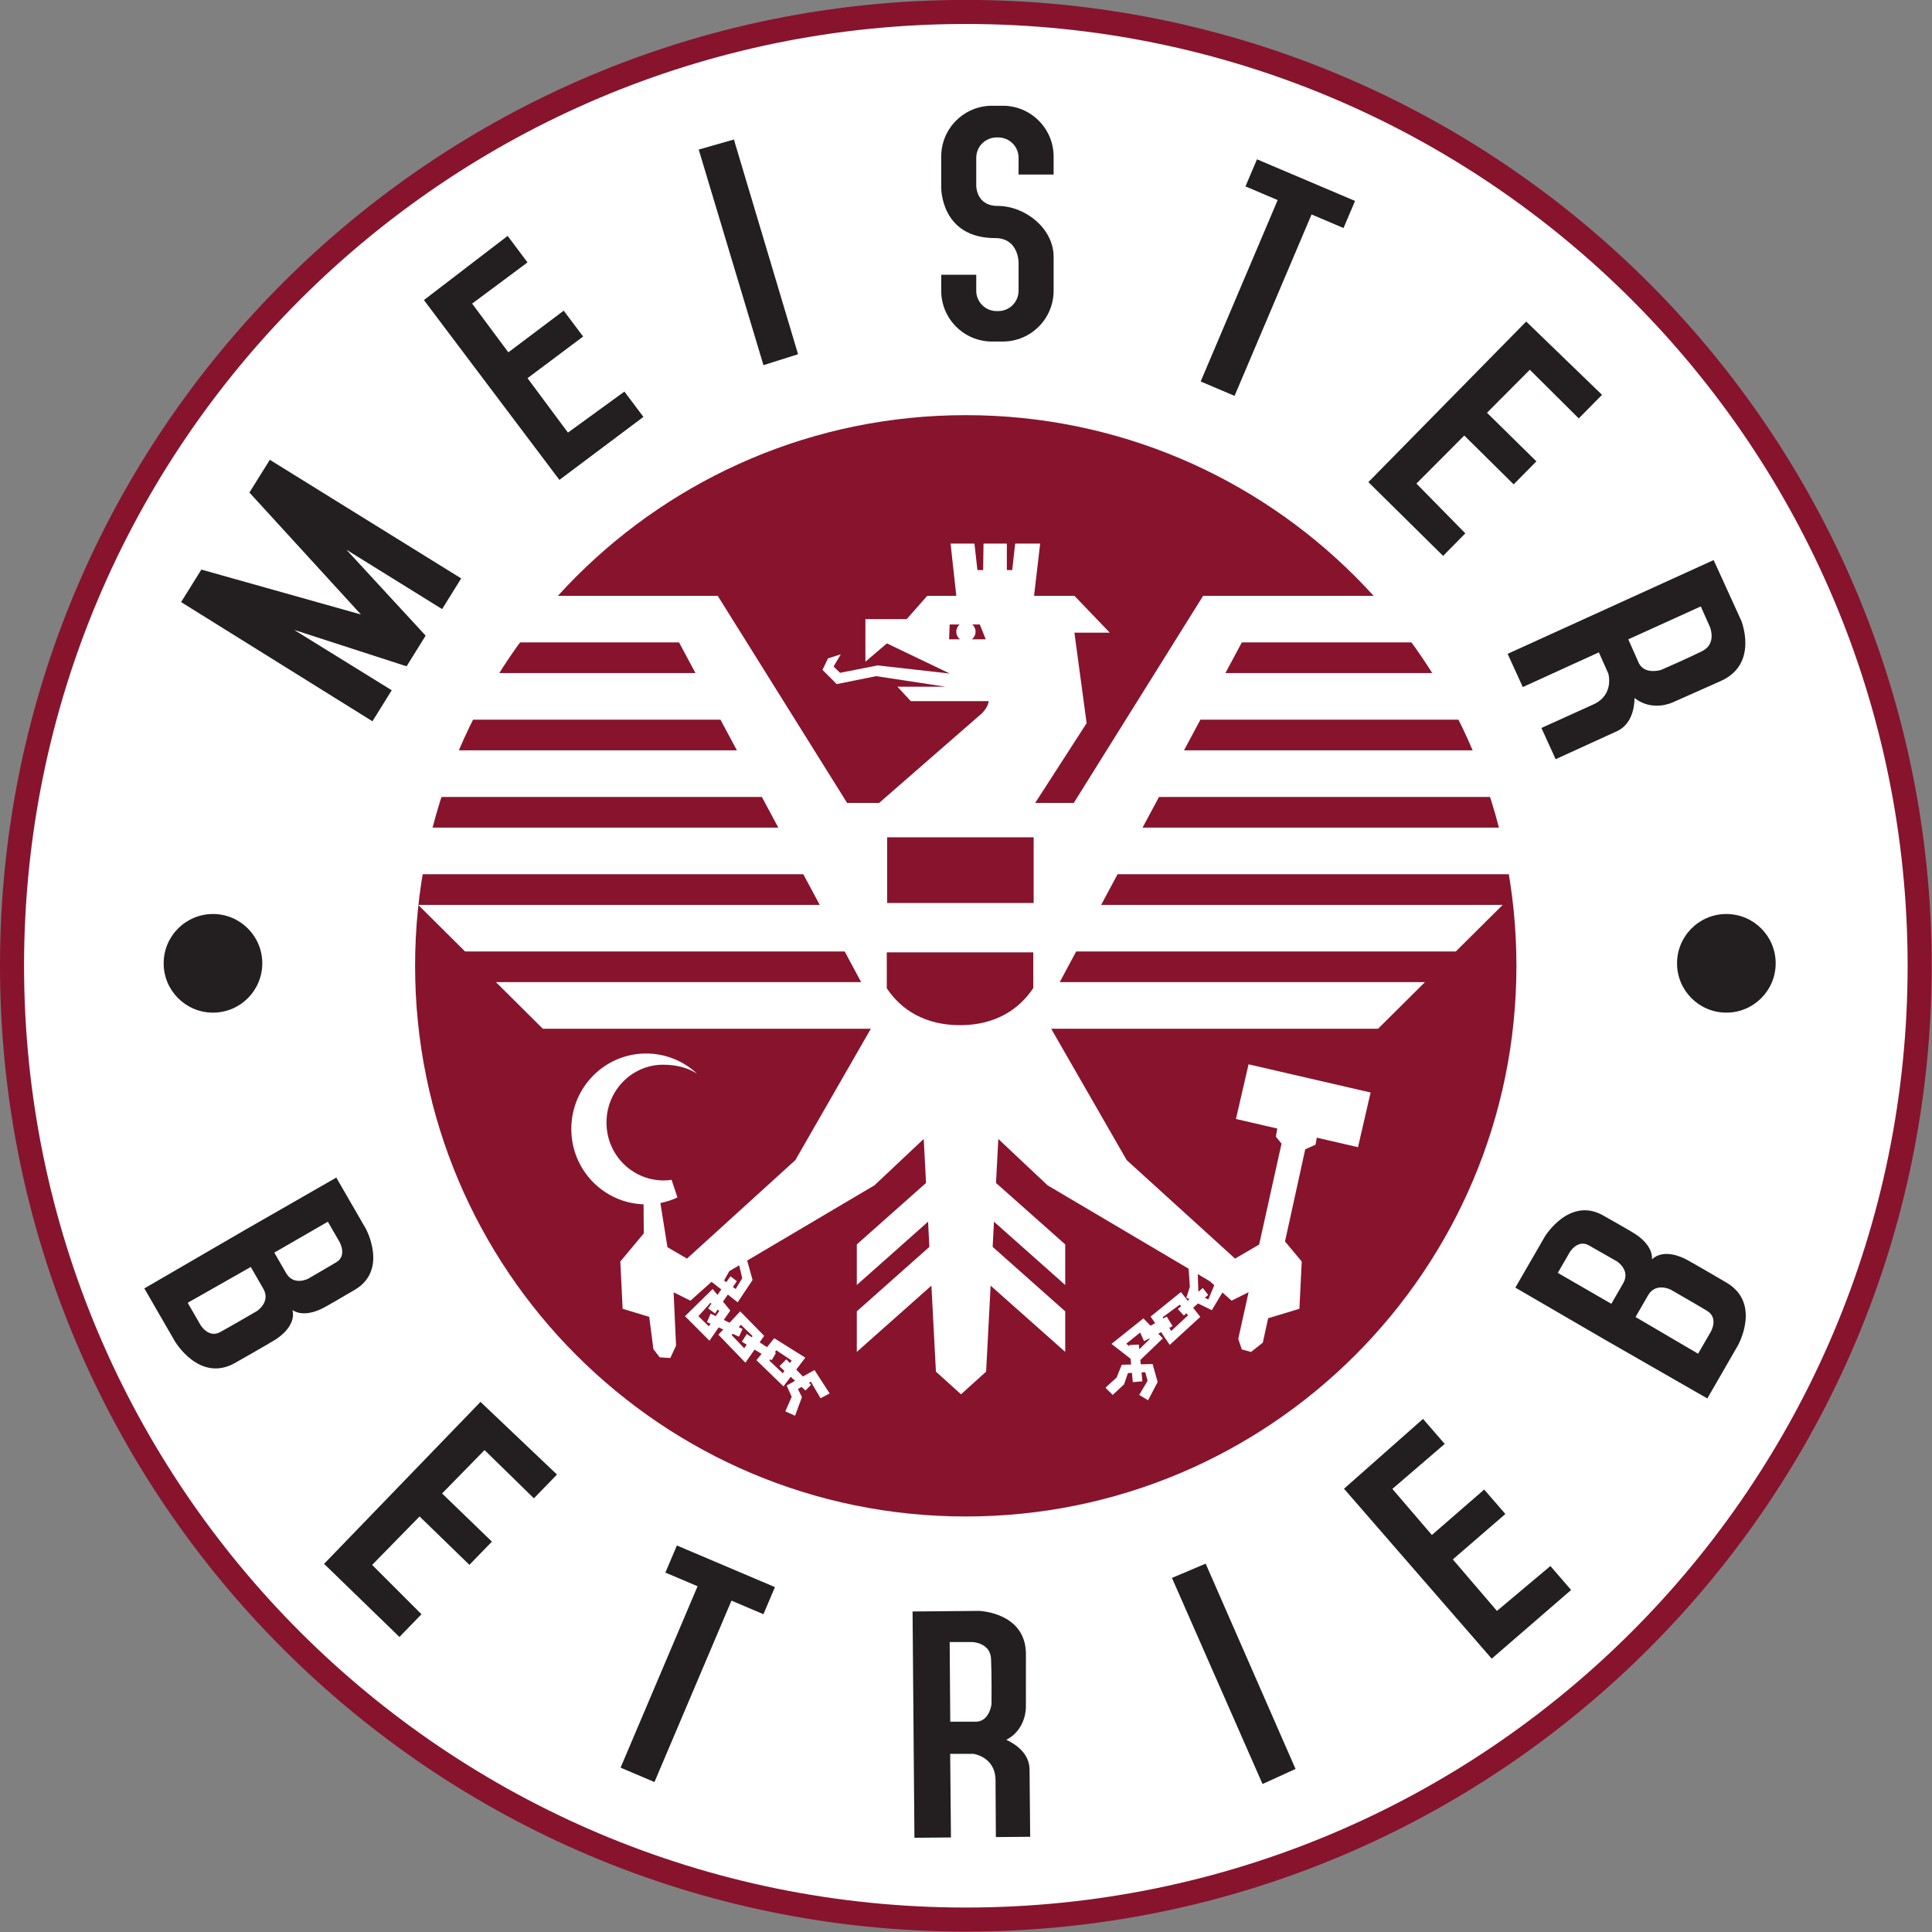 <?xml version="1.0" encoding="UTF-8" standalone="no"?>
<!DOCTYPE svg PUBLIC "-//W3C//DTD SVG 1.1//EN" "http://www.w3.org/Graphics/SVG/1.1/DTD/svg11.dtd">
<svg width="100%" height="100%" viewBox="0 0 1206 1206" version="1.1" xmlns="http://www.w3.org/2000/svg"
    xmlns:xlink="http://www.w3.org/1999/xlink" xml:space="preserve" xmlns:serif="http://www.serif.com/"
    style="fill-rule:evenodd;clip-rule:evenodd;stroke-linejoin:round;stroke-miterlimit:2;">
    <rect x="0" y="0" width="1206" height="1206" fill="#808080" stroke="none"/>
    <g transform="matrix(1,0,0,1,-642.692,-283.625)">
        <g transform="matrix(1.016,0,0,1.008,627.483,276.311)">
            <ellipse cx="607.547" cy="604.679" rx="589.624" ry="594.443" style="fill:#fff" />
        </g>
        <g transform="matrix(4.167,0,0,4.167,847.342,1119.47)">
            <path
                d="M0,-17.573L1.769,-14.509C1.769,-14.509 2.922,-12.484 1.253,-11.49C-0.171,-10.643 -2.963,-9.028 -2.963,-9.028C-2.963,-9.028 -5.073,-7.939 -6.207,-9.8L-8.021,-12.942L0,-17.573ZM-11.547,-10.792L-20.996,-5.427L-19.096,-2.136C-19.096,-2.136 -17.914,-0.066 -16.129,-1.039C-14.627,-1.858 -10.624,-4.188 -10.624,-4.188C-10.624,-4.188 -8.561,-5.513 -9.639,-7.487L-11.547,-10.792ZM-5.289,-4.328C-4.765,-2.018 -7.215,-0.277 -8.046,0.203C-8.046,0.203 -9.288,0.967 -13.899,3.582C-19.238,6.611 -22.923,0.327 -22.923,0.327L-27.489,-7.581L-12.447,-16.319L-12.248,-16.434L1.266,-24.184L5.687,-16.527C5.687,-16.527 9.078,-10.342 4.048,-7.382C-0.376,-4.779 -0.529,-4.74 -0.529,-4.74C-1.276,-4.308 -3.611,-3.233 -5.289,-4.328"
                style="fill:rgb(35,31,32);" />
        </g>
        <g transform="matrix(0,4.167,4.167,0,1245.54,542.771)">
            <path
                d="M82.491,-82.491C36.932,-82.491 0,-45.559 0,0C0,45.559 36.932,82.491 82.491,82.491C128.05,82.491 164.982,45.559 164.982,0C164.982,-45.559 128.05,-82.491 82.491,-82.491"
                style="fill:rgb(135,20,44);fill-rule:nonzero;" />
        </g>
        <g transform="matrix(4.167,0,0,4.167,1171.48,1005.46)">
            <path
                d="M0,-52.944L4.794,-52.944L20.156,-66.338C20.156,-66.338 21.099,-67.196 21.21,-68.195L9.536,-68.195L7.539,-70.359L14.722,-70.359L4.35,-71.938L-1.557,-70.747L-3.691,-72.881L-2.859,-74.601L-0.946,-75.211L-2.027,-73.381L-1.057,-72.437L4.572,-73.547L15.388,-72.326L5.959,-76.847L2.741,-74.102L2.741,-80.479L8.926,-80.479L12.004,-83.974L16.357,-83.974L15.499,-91.794L19.076,-91.794L19.519,-87.828L20.378,-87.828L20.434,-91.794L23.929,-91.794L23.929,-87.828L24.732,-87.828L25.175,-91.794L28.919,-91.794L28.005,-83.974L34.049,-83.974L39.346,-78.455L34.049,-78.455L35.88,-64.895L28.171,-52.944L33.953,-52.944L53.335,-83.974L82.181,-83.974C84.102,-81.744 85.909,-79.413 87.593,-76.99L59.128,-76.99L56.668,-72.399L90.569,-72.399C91.934,-70.138 93.197,-67.807 94.35,-65.415L52.924,-65.415L50.464,-60.825L96.398,-60.825C97.335,-58.545 98.176,-56.215 98.915,-53.84L46.72,-53.84L44.259,-49.25L100.202,-49.25C100.776,-46.957 101.257,-44.628 101.64,-42.265L40.515,-42.265L38.055,-37.675L98.206,-37.675L91.179,-30.691L34.311,-30.691L31.851,-26.101L86.561,-26.101L79.534,-19.116L30.572,-19.116L41.879,0.558L58.115,15.315L61.725,13.209L65.075,-1.91L64.223,-2.959L64.443,-4.171L58.248,-5.602L60.138,-13.792L78.421,-9.567L76.531,-1.377L70.359,-2.803L70.172,-1.75L68.627,-1.057L65.597,12.748L68.103,15.75L67.755,22.832L63.072,24.25L62.268,27.911L60.511,29.296L59.126,28.923L58.593,27.341L60.142,20.351L57.593,21.614L56.22,20.388L54.635,23.042L52.576,22.031L51.83,22.662L52.905,24.042L48.33,28.24L47.044,26.333L46.613,26.561L47.298,27.264L43.927,30.505L43.988,31.148L45.762,31.109L46.517,33.797L45.089,36.534L43.755,35.735L45.013,33.62L44.661,32.336L44.105,32.363L44.233,33.696L42.798,33.822L42.666,32.433L42.068,32.462L41.489,34.149L39.784,35.735L38.701,34.652L40.363,33.142L41.143,31.21L42.547,31.18L42.465,30.321L39.608,28.089L44.384,24.269L45.456,25.371L46.135,24.984L45.467,23.992L50.01,20.323L51.02,21.621L51.285,21.397L50.79,21.154L50.891,20.978L51.344,19.517L51.157,16.827L30.028,4.334L22.65,-2.609L22.304,3.982L32.674,13.191L32.674,19.266L22,9.785L21.802,13.56L32.674,23.216L32.674,29.29L21.498,19.364L20.823,32.247L17.063,35.639L13.304,32.247L12.628,19.364L1.453,29.29L1.453,23.216L12.324,13.56L12.127,9.785L1.453,19.266L1.453,13.191L11.822,3.982L11.477,-2.609L4.099,4.334L-14.973,15.61L-14.161,18.517L-16.394,21.859L-17.873,20.7L-18.59,21.763L-17.502,23.092L-18.476,24.506L-17.61,24.922L-16.017,23.218L-12.424,26.887L-13.106,27.862L-12,28.58L-10.913,27.239L-6.262,30.153L-7.623,31.94L-6.623,32.974L-4.885,32.009L-2.619,35.508L-3.978,36.232L-5.438,33.746L-5.72,33.908L-5.413,34.225L-6.237,35.08L-6.819,34.537L-7.37,34.854L-6.766,36.062L-7.798,38.85L-9.258,38.196L-8.302,36.012L-9.057,34.325L-7.796,33.625L-8.445,33.019L-9.535,34.451L-13.582,30.53L-12.816,29.586L-13.86,28.94L-15.236,30.908L-19.283,26.711L-18.557,25.935L-19.243,25.622L-20.617,27.617L-24.286,23.941L-20.139,19.87L-19.417,20.752L-18.849,19.934L-20.306,18.792L-23.466,21.614L-25.991,20.363L-25.626,28.348L-26.483,30.204L-28.068,30.108L-29.02,28.871L-29.643,24.039L-33.628,22.832L-33.976,15.75L-30.461,11.539L-30.491,7.184C-36.504,6.98 -41.318,2.002 -41.318,-4.11C-41.318,-10.351 -36.3,-15.41 -30.109,-15.41C-27.16,-15.41 -24.477,-14.262 -22.476,-12.385C-23.89,-13.307 -25.651,-13.73 -27.568,-13.73C-32.25,-13.73 -36.046,-9.849 -36.046,-5.062C-36.046,-0.275 -32.25,3.557 -27.568,3.605C-27.135,3.61 -26.709,3.579 -26.291,3.517L-25.415,6.154C-26.22,6.529 -27.078,6.811 -27.973,6.985L-26.913,13.609L-23.988,15.315L-7.752,0.558L3.554,-19.116L-45.581,-19.116L-52.608,-26.101L2.101,-26.101L-0.359,-30.691L-57.227,-30.691L-64.254,-37.675L-4.103,-37.675L-6.563,-42.265L-66.09,-42.265C-65.707,-44.628 -65.226,-46.957 -64.652,-49.25L-10.307,-49.25L-12.767,-53.84L-63.365,-53.84C-62.625,-56.215 -61.785,-58.545 -60.848,-60.825L-16.511,-60.825L-18.971,-65.415L-58.8,-65.415C-57.647,-67.807 -56.384,-70.138 -55.019,-72.399L-22.715,-72.399L-25.176,-76.99L-52.043,-76.99C-50.359,-79.413 -48.552,-81.744 -46.631,-83.974L-19.383,-83.974L0,-52.944ZM47.272,24.092L47.384,24.272L47.877,23.992L48.758,25.427L48.264,25.688L48.556,26.157L51.067,23.816L50.831,23.507L50.438,23.841L49.538,22.866L50.027,22.455L49.84,22.211L47.272,24.092ZM43.704,28.189L43.771,28.89L45.341,27.365L45.241,27.286L44.485,27.686L43.904,26.39L41.816,28.063L42.288,28.456L42.269,28.265L43.704,28.189ZM-9.107,30.405L-8.568,30.962L-8.302,30.581L-10.611,29.045L-10.813,29.35L-10.661,29.448L-11.291,30.53L-11.505,30.398L-11.643,30.606L-9.636,32.488L-9.39,32.136L-10.139,31.437L-9.107,30.405ZM-15.916,25.225L-16.236,25.581L-15.664,25.855L-16.193,27.013L-17.139,26.582L-17.301,26.761L-15.413,28.743L-15.046,28.206L-15.765,27.761L-15.035,26.61L-14.286,27.096L-14.161,26.912L-15.916,25.225ZM-22.279,23.941L-20.718,25.452L-20.456,25.068L-20.995,24.823L-20.441,23.564L-19.678,23.93L-19.157,23.168L-19.389,22.949L-19.786,23.539L-20.818,22.765L-20.33,22.063L-20.466,21.934L-22.279,23.941ZM-16.162,16.313L-17.649,17.192L-18.434,18.593L-18.091,18.845L-17.477,17.963L-16.52,18.693L-17.109,19.567L-16.697,19.87L-15.715,18.265L-16.162,16.313ZM54.999,19.297L54.338,18.707L52.533,17.639L52.614,20.28L53.282,19.719L54.088,20.751L53.583,21.179L54.113,21.431L54.999,19.297ZM15.359,-79.676L15.277,-77.457L16.91,-77.457C16.574,-77.721 16.357,-78.131 16.357,-78.592C16.357,-79.024 16.547,-79.412 16.847,-79.676L15.359,-79.676ZM18.752,-79.676C19.053,-79.412 19.242,-79.024 19.242,-78.592C19.242,-78.131 19.026,-77.721 18.689,-77.457L20.766,-77.457L19.879,-79.676L18.752,-79.676ZM27.89,-25.215L27.89,-30.565L5.943,-30.565L5.943,-25.182C8.105,-21.931 11.692,-19.653 16.917,-19.653C22.121,-19.653 25.719,-21.947 27.89,-25.215ZM27.944,-47.799L5.997,-47.799L5.997,-37.959L27.944,-37.959L27.944,-47.799Z"
                style="fill:white;" />
        </g>
        <g transform="matrix(4.167,0,0,4.167,657.708,886.472)">
            <path
                d="M0,0.001C0,-77.917 63.163,-141.08 141.081,-141.08C218.998,-141.08 282.161,-77.917 282.161,0.001C282.161,77.918 218.998,141.081 141.081,141.081C63.163,141.081 0,77.918 0,0.001ZM-3.604,0.001C-3.604,-79.907 61.172,-144.684 141.081,-144.684C220.989,-144.684 285.765,-79.907 285.765,0.001C285.765,79.909 220.989,144.685 141.081,144.685C61.172,144.685 -3.604,79.909 -3.604,0.001"
                style="fill:rgb(135,20,44);" />
        </g>
        <g transform="matrix(4.167,0,0,4.167,907.308,543.133)">
            <path
                d="M0,-17.326L12.541,-26.939L15.519,-22.969L7.225,-16.795L12.647,-9.496L20.942,-15.74L23.85,-11.864L15.522,-5.626L21.579,2.528L30.035,-3.618L32.882,0.176L20.297,9.613L0,-17.326"
                style="fill:rgb(35,31,32);fill-rule:nonzero;" />
        </g>
        <g transform="matrix(4.167,0,0,4.167,811.129,733.867)">
            <path
                d="M0,-39.17L28.664,-21.402L25.809,-16.806L11.471,-25.701L23.34,-12.83L20.485,-8.234L3.635,-13.691L18.258,-4.648L15.371,0L-13.292,-17.856L-10.257,-22.724L13.646,-15.999L-3.058,-34.266L0,-39.17"
                style="fill:rgb(35,31,32);fill-rule:nonzero;" />
        </g>
        <g transform="matrix(4.007,-1.143,-1.143,-4.007,1062.43,387.946)">
            <path d="M4.51,1.451L9.992,1.451L10.411,-32.118L4.978,-32.27L4.51,1.451"
                style="fill:rgb(35,31,32);fill-rule:nonzero;" />
        </g>
        <g transform="matrix(4.167,0,0,4.167,1252.09,391.313)">
            <path
                d="M0,15.318L0,17.711C0,19.394 1.364,20.757 3.046,20.757L3.295,20.757C4.977,20.757 6.341,19.394 6.341,17.711L6.341,13.444C6.341,13.292 6.261,9.824 2.839,9.824C-5.306,9.824 -5.249,2.351 -5.249,2.216L-5.249,-2.387C-5.249,-6.593 -1.84,-10.002 2.366,-10.002L3.975,-10.002C8.18,-10.002 11.59,-6.593 11.59,-2.387L11.59,0.308L6.341,0.308L6.341,-2.207C6.341,-3.889 4.977,-5.253 3.295,-5.253L3.046,-5.253C1.364,-5.253 0,-3.889 0,-2.207L0,1.958C0,2.056 0.01,5.006 3.2,5.006C7.401,5.014 11.59,8.422 11.59,12.623L11.59,17.705C11.59,21.911 8.18,25.32 3.975,25.32L2.366,25.32C-1.84,25.32 -5.249,21.911 -5.249,17.705L-5.249,15.318L0,15.318"
                style="fill:rgb(35,31,32);fill-rule:nonzero;" />
        </g>
        <g transform="matrix(4.167,0,0,4.167,1427.33,530.738)">
            <path
                d="M0,-35.438L14.689,-29.202L12.966,-25.142L8.176,-27.176L-3.359,0L-8.436,-2.155L3.099,-29.331L-1.723,-31.379L0,-35.438"
                style="fill:rgb(35,31,32);fill-rule:nonzero;" />
        </g>
        <g transform="matrix(4.167,0,0,4.167,1595.38,630.621)">
            <path
                d="M0,-35.106L11.361,-24.125L7.875,-20.593L0.543,-27.882L-5.874,-21.441L1.527,-14.161L-1.876,-10.713L-9.276,-18.026L-16.445,-10.83L-9.117,-3.376L-12.448,0L-23.641,-11.051L0,-35.106"
                style="fill:rgb(35,31,32);fill-rule:nonzero;" />
        </g>
        <g transform="matrix(4.167,0,0,4.167,942.629,1305.46)">
            <path
                d="M0,-35.215L11.457,-24.333L8.002,-20.77L0.606,-27.996L-5.754,-21.498L1.711,-14.283L-1.663,-10.805L-9.127,-18.054L-16.233,-10.795L-8.84,-3.405L-12.142,0L-23.431,-10.953L0,-35.215"
                style="fill:rgb(35,31,32);fill-rule:nonzero;" />
        </g>
        <g transform="matrix(4.167,0,0,4.167,1481.65,1275.4)">
            <path
                d="M0,-14.992L11.839,-25.457L15.087,-21.704L7.245,-14.967L13.163,-8.064L21.001,-14.871L24.173,-11.208L16.301,-4.404L22.912,3.308L30.919,-3.413L34.023,0.173L22.127,10.465L0,-14.992"
                style="fill:rgb(35,31,32);fill-rule:nonzero;" />
        </g>
        <g transform="matrix(3.838,-1.623,-1.623,-3.838,1353.98,1288.34)">
            <path d="M6.327,2.47L11.809,2.47L12.231,-31.099L6.798,-31.251L6.327,2.47"
                style="fill:rgb(35,31,32);fill-rule:nonzero;" />
        </g>
        <g transform="matrix(4.167,0,0,4.167,1213.5,1289.18)">
            <path
                d="M0,33.988L-0.279,0.088L9.662,0C9.662,0 16.629,0.195 16.703,6.392L16.699,14.425C16.699,14.425 16.765,17.764 13.77,19.313C15.161,19.954 17.216,21.351 17.246,23.726C17.266,25.304 17.34,33.838 17.34,33.838L12.2,33.883L12.148,25.354C12.126,21.852 8.846,21.417 8.846,21.417L5.355,21.417L5.471,33.941L0,33.988ZM5.367,16.596L5.28,4.67L8.645,4.67C8.645,4.67 11.369,4.72 11.48,7.195C11.592,9.67 11.546,13.986 11.546,13.986C11.546,13.986 11.265,16.482 9.301,16.6L5.367,16.596"
                style="fill:rgb(35,31,32);" />
        </g>
        <g transform="matrix(4.167,0,0,4.167,1065.22,1396.02)">
            <path
                d="M0,-35.438L14.689,-29.202L12.966,-25.142L8.176,-27.176L-3.359,0L-8.436,-2.155L3.1,-29.331L-1.723,-31.379L0,-35.438"
                style="fill:rgb(35,31,32);fill-rule:nonzero;" />
        </g>
        <g transform="matrix(0,4.167,4.167,0,775.638,854.171)">
            <path
                d="M7.387,-7.388C3.307,-7.388 0,-4.081 0,-0.001C0,4.079 3.307,7.387 7.387,7.387C11.467,7.387 14.775,4.079 14.775,-0.001C14.775,-4.081 11.467,-7.388 7.387,-7.388"
                style="fill:rgb(35,31,32);fill-rule:nonzero;" />
        </g>
        <g transform="matrix(0,4.167,4.167,0,1720.33,854.171)">
            <path
                d="M7.387,-7.388C3.307,-7.388 0,-4.081 0,-0.001C0,4.079 3.307,7.387 7.387,7.387C11.467,7.387 14.775,4.079 14.775,-0.001C14.775,-4.081 11.467,-7.388 7.387,-7.388"
                style="fill:rgb(35,31,32);fill-rule:nonzero;" />
        </g>
        <g transform="matrix(4.167,0,0,4.167,1583.8,699)">
            <path
                d="M0,-1.736L30.858,-15.782L34.983,-6.735C34.983,-6.735 37.639,-0.29 32.008,2.298L24.667,5.562C24.667,5.562 21.642,6.981 19.009,4.875C18.99,6.406 18.549,8.852 16.392,9.845C14.957,10.506 7.191,14.046 7.191,14.046L5.059,9.368L12.831,5.85C16.02,4.405 15.084,1.232 15.084,1.232L13.664,-1.958L2.269,3.243L0,-1.736ZM18.073,-3.908L28.934,-8.839L30.303,-5.764C30.303,-5.764 31.365,-3.256 29.149,-2.147C26.933,-1.038 22.971,0.676 22.971,0.676C22.971,0.676 20.577,1.435 19.669,-0.311L18.073,-3.908"
                style="fill:rgb(35,31,32);" />
        </g>
        <g transform="matrix(4.167,0,0,4.167,1615.11,1108.74)">
            <path
                d="M0,-7.331L1.769,-10.395C1.769,-10.395 2.945,-12.406 4.641,-11.457C6.087,-10.648 8.882,-9.038 8.882,-9.038C8.882,-9.038 10.879,-7.754 9.835,-5.843L8.021,-2.7L0,-7.331ZM11.646,-0.721L21.016,4.779L22.917,1.488C22.917,1.488 24.119,-0.57 22.383,-1.63C20.923,-2.521 16.904,-4.823 16.904,-4.823C16.904,-4.823 14.724,-5.947 13.554,-4.026L11.646,-0.721ZM14.115,-9.373C15.853,-10.982 18.586,-9.731 19.417,-9.251C19.417,-9.251 20.7,-8.557 25.27,-5.872C30.563,-2.762 26.963,3.571 26.963,3.571L22.398,11.478L7.309,2.821L7.11,2.706L-6.359,-5.122L-1.938,-12.779C-1.938,-12.779 1.722,-18.809 6.801,-15.932C11.268,-13.402 11.378,-13.29 11.378,-13.29C12.125,-12.858 14.224,-11.374 14.115,-9.373"
                style="fill:rgb(35,31,32);" />
        </g>
    </g>
</svg>